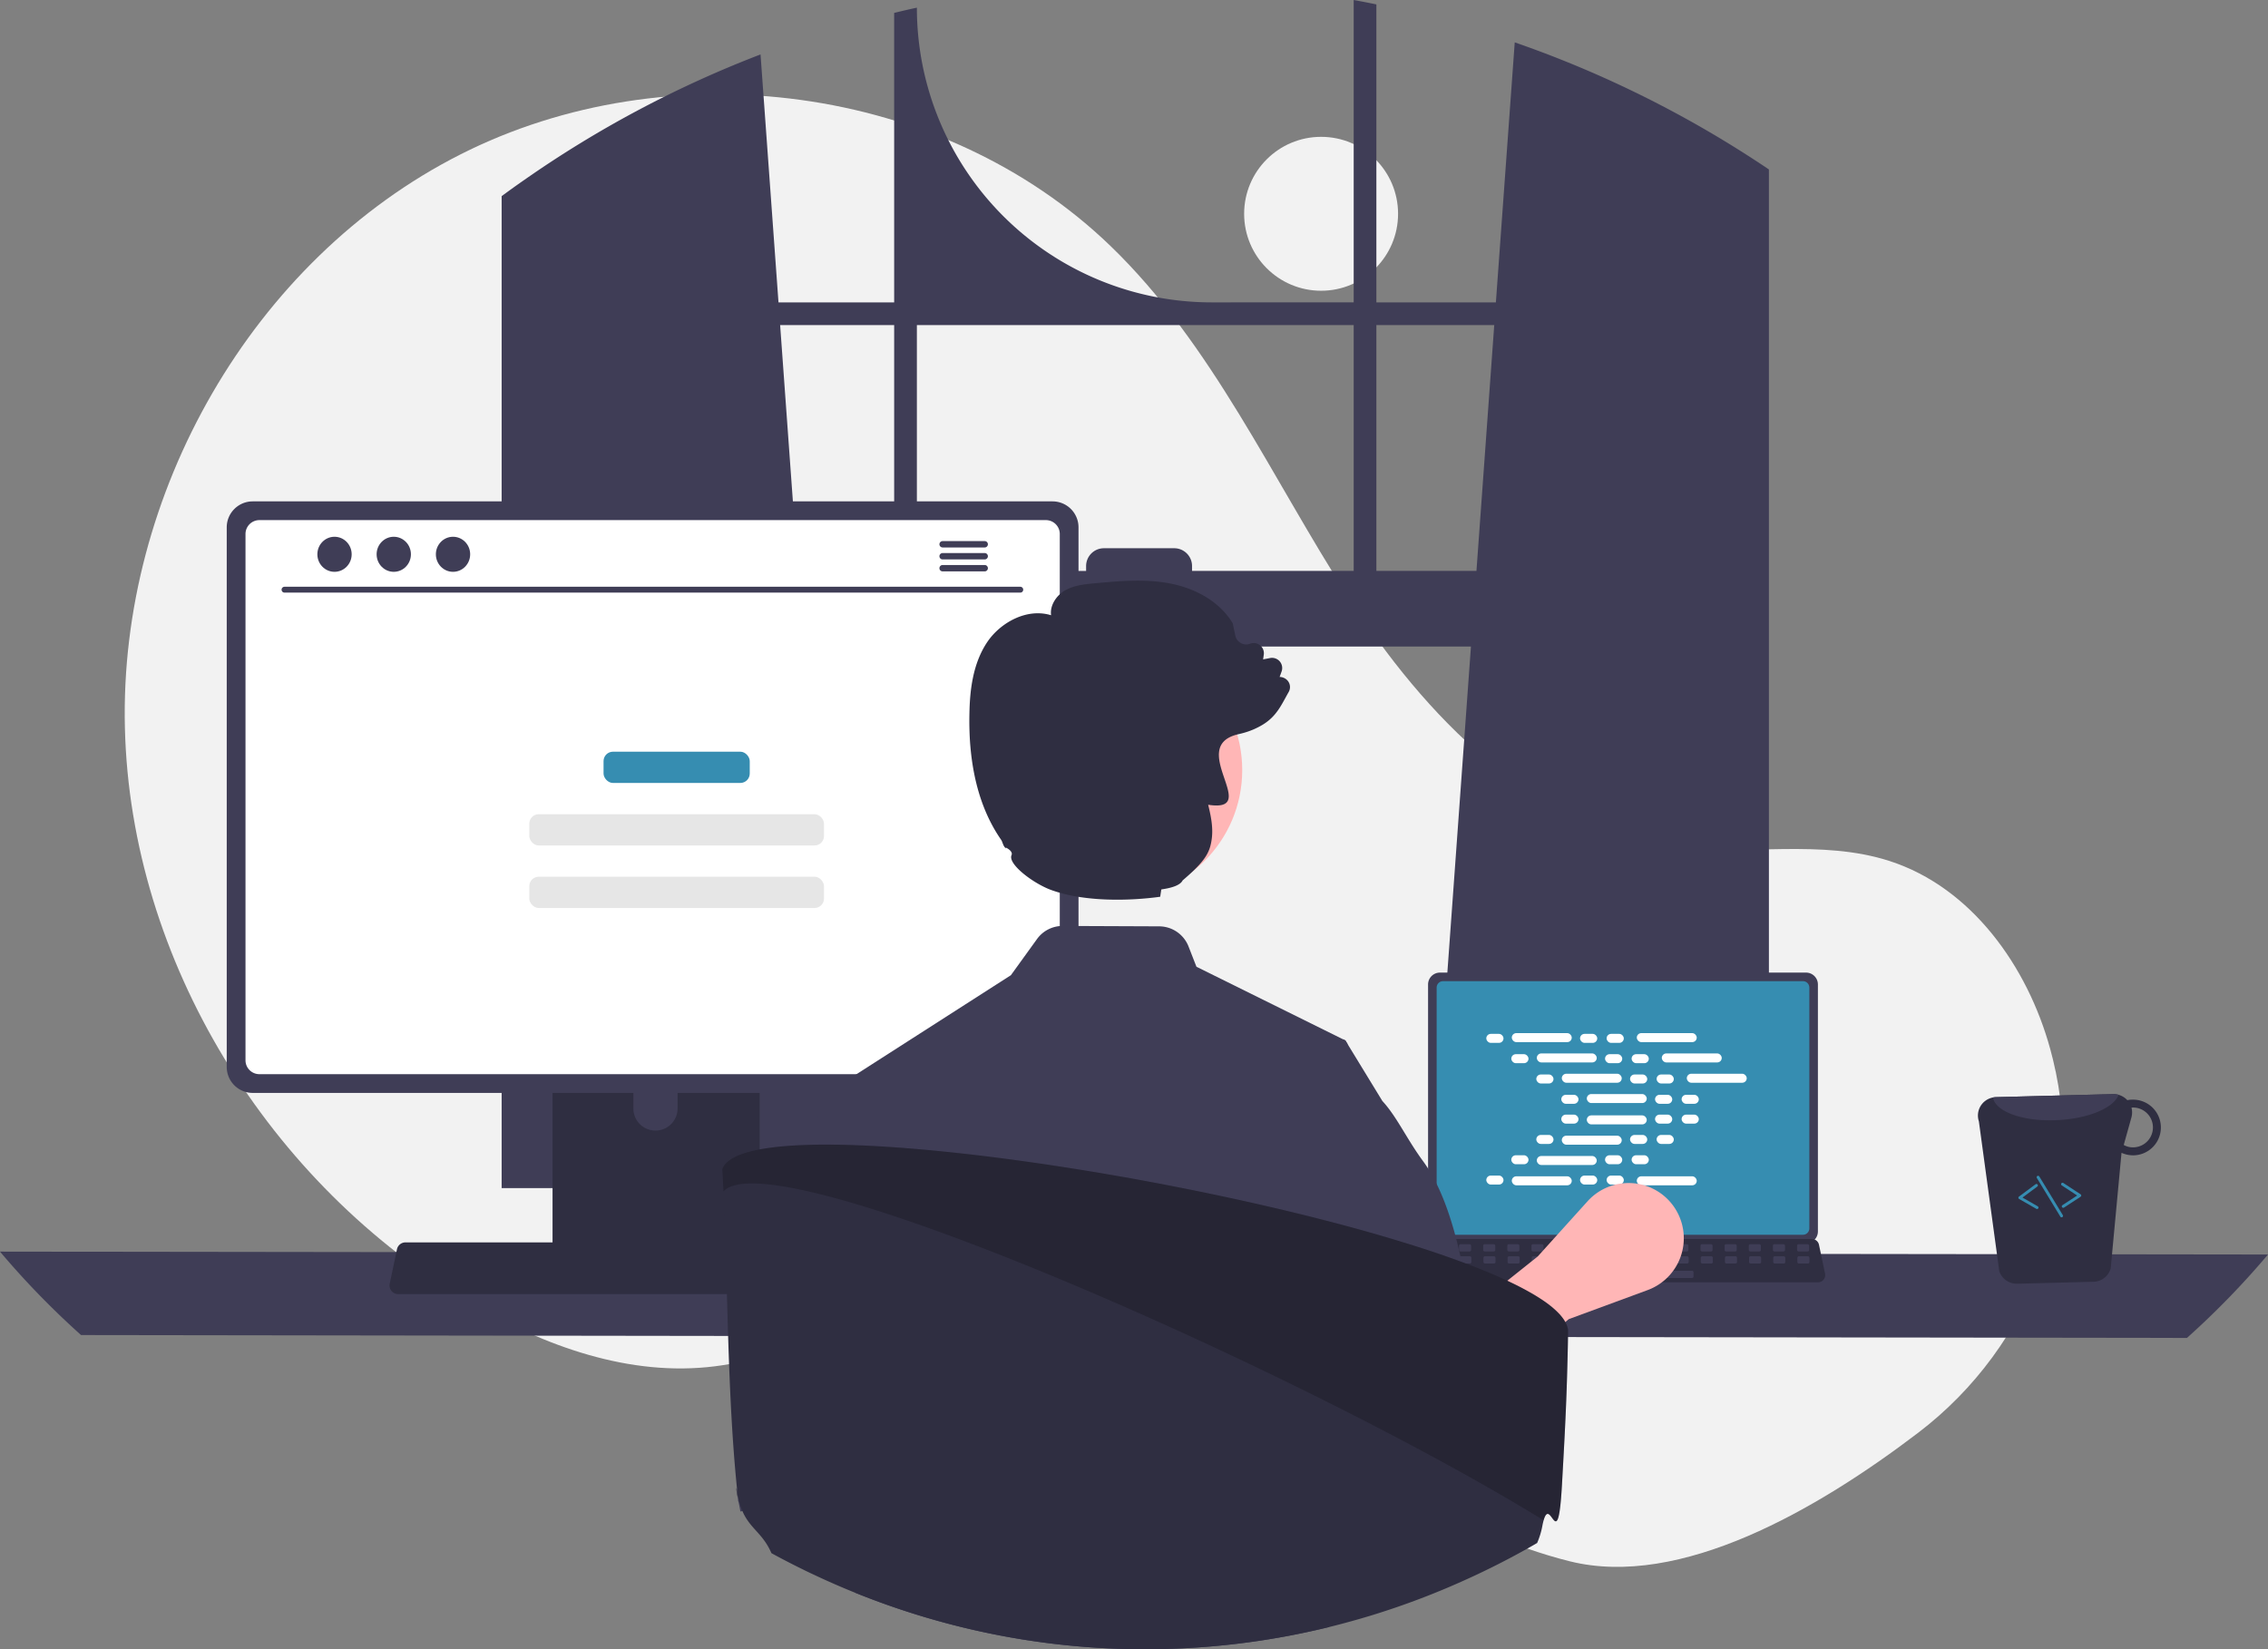 <svg viewBox="0 0 786.82 572.258" height="572.258" width="786.82" xmlns:xlink="http://www.w3.org/1999/xlink" xmlns="http://www.w3.org/2000/svg"><rect x="0" y="0" width="786.82" height="572.258" fill="#808080" stroke="none"/><circle fill="#f2f2f2" r="26.701" cy="74.182" cx="458.321"></circle><path fill="#f2f2f2" transform="translate(-206.59 -163.871)" d="M872.038,661.023c39.688-30.229,58.644-81.025,46.776-129.482q-.442-1.806-.934-3.604c-7.867-28.763-27.332-56.101-55.7-65.291-23.82-7.717-49.82-1.783-74.669-4.851-48.781-6.024-86.601-45.494-113.211-86.819-26.611-41.325-47.062-87.583-82.422-121.724-58.285-56.275-153.362-68.391-225.627-31.76C293.987,254.121,247.955,335.391,249.918,416.386c1.963,80.995,50.046,158.432,119.875,199.517,25.652,15.093,55.321,25.785,84.848,22.044,25.62-3.246,48.899-17.013,74.399-21.1,40.091-6.426,79.927,11.701,114.603,32.824,34.676,21.123,68.17,46.16,107.574,55.952C789.478,715.131,836.881,687.801,872.038,661.023Z"></path><path fill="#3f3d56" transform="translate(-206.59 -163.871)" d="M815.016,219.191c-.87-.58-1.75-1.13-2.62-1.69a380.24,380.24,0,0,0-80.31-38.93l-6.54,90.22h-41.46v-103.39c-2.61-.54-5.24-1.05-7.87-1.53v104.92H626.946A102.27,102.27,0,0,1,524.676,166.521v-0c-2.64.57-5.26,1.18-7.88,1.83v100.44h-40.13l-6.23-86.03a380.858,380.858,0,0,0-81.94,43.53c-.44.3-.88.61-1.31.91-2.21,1.55-4.39,3.13-6.56,4.73v344.19h118.27l-2.09-28.95-11.5-158.95h231.59l-11.5,158.95-2.09,28.95h116.96v-353.45Q817.656,220.901,815.016,219.191Zm-298.22,142.78h-33.39l-6.17-85.3h39.56Zm159.42,0h-56.08v-1.69a6.18,6.18,0,0,0-6.19-6.18h-24.38a6.178,6.178,0,0,0-6.18,6.18v1.69h-58.71v-85.3h151.54Zm7.87,0v-85.3h40.89l-6.17,85.3Z"></path><path fill="#3f3d56" transform="translate(-206.59 -163.871)" d="M206.59,598.162a289.003,289.003,0,0,0,28.12,28.95l730.58,1a289.003,289.003,0,0,0,28.12-28.95Z"></path><path fill="#3f3d56" transform="translate(-206.59 -163.871)" d="M702.02,505.462v85.704a4.122,4.122,0,0,0,4.119,4.119H833.143a4.122,4.122,0,0,0,4.119-4.119v-85.704a4.124,4.124,0,0,0-4.119-4.115H706.139A4.124,4.124,0,0,0,702.02,505.462Z"></path><path fill="#368db1" transform="translate(-206.59 -163.871)" d="M704.999,506.529V590.109a2.205,2.205,0,0,0,2.201,2.201H832.086a2.205,2.205,0,0,0,2.201-2.201V506.529a2.206,2.206,0,0,0-2.201-2.206H707.201A2.206,2.206,0,0,0,704.999,506.529Z"></path><path fill="#2f2e41" transform="translate(-206.59 -163.871)" d="M699.364,607.881a2.47,2.47,0,0,0,1.943.93H837.299a2.502,2.502,0,0,0,2.446-3.016l-2.111-10.027a2.507,2.507,0,0,0-1.558-1.818,2.425,2.425,0,0,0-.888-.168H703.41a2.424,2.424,0,0,0-.888.168,2.507,2.507,0,0,0-1.558,1.818l-2.111,10.027A2.501,2.501,0,0,0,699.364,607.881Z"></path><rect fill="#3f3d56" transform="translate(1457.666 1029.819) rotate(-180)" rx="0.488" height="2.513" width="4.188" y="595.588" x="830.034"></rect><rect fill="#3f3d56" transform="translate(1440.912 1029.819) rotate(-180)" rx="0.488" height="2.513" width="4.188" y="595.588" x="821.657"></rect><rect fill="#3f3d56" transform="translate(1424.158 1029.819) rotate(-180)" rx="0.488" height="2.513" width="4.188" y="595.588" x="813.28"></rect><rect fill="#3f3d56" transform="translate(1407.404 1029.819) rotate(-180)" rx="0.488" height="2.513" width="4.188" y="595.588" x="804.903"></rect><rect fill="#3f3d56" transform="translate(1390.65 1029.819) rotate(-180)" rx="0.488" height="2.513" width="4.188" y="595.588" x="796.526"></rect><rect fill="#3f3d56" transform="translate(1373.896 1029.819) rotate(-180)" rx="0.488" height="2.513" width="4.188" y="595.588" x="788.149"></rect><rect fill="#3f3d56" transform="translate(1357.142 1029.819) rotate(-180)" rx="0.488" height="2.513" width="4.188" y="595.588" x="779.772"></rect><rect fill="#3f3d56" transform="translate(1340.388 1029.819) rotate(-180)" rx="0.488" height="2.513" width="4.188" y="595.588" x="771.395"></rect><rect fill="#3f3d56" transform="translate(1323.634 1029.819) rotate(-180)" rx="0.488" height="2.513" width="4.188" y="595.588" x="763.018"></rect><rect fill="#3f3d56" transform="translate(1306.88 1029.819) rotate(-180)" rx="0.488" height="2.513" width="4.188" y="595.588" x="754.641"></rect><rect fill="#3f3d56" transform="translate(1290.126 1029.819) rotate(-180)" rx="0.488" height="2.513" width="4.188" y="595.588" x="746.264"></rect><rect fill="#3f3d56" transform="translate(1273.372 1029.819) rotate(-180)" rx="0.488" height="2.513" width="4.188" y="595.588" x="737.887"></rect><rect fill="#3f3d56" transform="translate(1256.618 1029.819) rotate(-180)" rx="0.488" height="2.513" width="4.188" y="595.588" x="729.51"></rect><rect fill="#3f3d56" transform="translate(1239.865 1029.819) rotate(-180)" rx="0.488" height="2.513" width="4.188" y="595.588" x="721.133"></rect><rect fill="#3f3d56" transform="translate(1223.111 1029.819) rotate(-180)" rx="0.488" height="2.513" width="4.188" y="595.588" x="712.756"></rect><rect fill="#3f3d56" transform="translate(1206.357 1029.819) rotate(-180)" rx="0.488" height="2.513" width="4.188" y="595.588" x="704.379"></rect><rect fill="#3f3d56" transform="translate(1457.864 1038.196) rotate(-180)" rx="0.488" height="2.513" width="4.188" y="599.777" x="830.133"></rect><rect fill="#3f3d56" transform="translate(1441.11 1038.196) rotate(-180)" rx="0.488" height="2.513" width="4.188" y="599.777" x="821.756"></rect><rect fill="#3f3d56" transform="translate(1424.356 1038.196) rotate(-180)" rx="0.488" height="2.513" width="4.188" y="599.777" x="813.379"></rect><rect fill="#3f3d56" transform="translate(1407.602 1038.196) rotate(-180)" rx="0.488" height="2.513" width="4.188" y="599.777" x="805.002"></rect><rect fill="#3f3d56" transform="translate(1390.848 1038.196) rotate(-180)" rx="0.488" height="2.513" width="4.188" y="599.777" x="796.625"></rect><rect fill="#3f3d56" transform="translate(1374.094 1038.196) rotate(-180)" rx="0.488" height="2.513" width="4.188" y="599.777" x="788.248"></rect><rect fill="#3f3d56" transform="translate(1357.34 1038.196) rotate(-180)" rx="0.488" height="2.513" width="4.188" y="599.777" x="779.871"></rect><rect fill="#3f3d56" transform="translate(1340.586 1038.196) rotate(-180)" rx="0.488" height="2.513" width="4.188" y="599.777" x="771.494"></rect><rect fill="#3f3d56" transform="translate(1323.832 1038.196) rotate(-180)" rx="0.488" height="2.513" width="4.188" y="599.777" x="763.117"></rect><rect fill="#3f3d56" transform="translate(1307.078 1038.196) rotate(-180)" rx="0.488" height="2.513" width="4.188" y="599.777" x="754.74"></rect><rect fill="#3f3d56" transform="translate(1290.324 1038.196) rotate(-180)" rx="0.488" height="2.513" width="4.188" y="599.777" x="746.363"></rect><rect fill="#3f3d56" transform="translate(1273.57 1038.196) rotate(-180)" rx="0.488" height="2.513" width="4.188" y="599.777" x="737.986"></rect><rect fill="#3f3d56" transform="translate(1256.816 1038.196) rotate(-180)" rx="0.488" height="2.513" width="4.188" y="599.777" x="729.609"></rect><rect fill="#3f3d56" transform="translate(1240.062 1038.196) rotate(-180)" rx="0.488" height="2.513" width="4.188" y="599.777" x="721.232"></rect><rect fill="#3f3d56" transform="translate(1223.309 1038.196) rotate(-180)" rx="0.488" height="2.513" width="4.188" y="599.777" x="712.855"></rect><rect fill="#3f3d56" transform="translate(1206.555 1038.196) rotate(-180)" rx="0.488" height="2.513" width="4.188" y="599.777" x="704.478"></rect><rect fill="#3f3d56" transform="translate(1348.126 1048.248) rotate(-180)" rx="0.488" height="2.513" width="33.508" y="604.803" x="760.604"></rect><rect fill="#fff" rx="1.561" height="3.122" width="5.966" y="358.737" x="515.631"></rect><rect fill="#fff" rx="1.561" height="3.122" width="5.966" y="358.737" x="548.154"></rect><rect fill="#fff" rx="1.561" height="3.122" width="5.966" y="358.737" x="557.369"></rect><rect fill="#fff" rx="1.561" height="3.122" width="20.796" y="358.477" x="524.477"></rect><rect fill="#fff" rx="1.561" height="3.122" width="20.796" y="358.477" x="567.841"></rect><rect fill="#fff" rx="1.561" height="3.122" width="5.966" y="365.784" x="524.304"></rect><rect fill="#fff" rx="1.561" height="3.122" width="5.966" y="365.784" x="556.827"></rect><rect fill="#fff" rx="1.561" height="3.122" width="5.966" y="365.784" x="566.042"></rect><rect fill="#fff" rx="1.561" height="3.122" width="20.796" y="365.523" x="533.15"></rect><rect fill="#fff" rx="1.561" height="3.122" width="20.796" y="365.523" x="576.514"></rect><rect fill="#fff" rx="1.561" height="3.122" width="5.966" y="372.83" x="532.977"></rect><rect fill="#fff" rx="1.561" height="3.122" width="5.966" y="372.83" x="565.5"></rect><rect fill="#fff" rx="1.561" height="3.122" width="5.966" y="372.83" x="574.715"></rect><rect fill="#fff" rx="1.561" height="3.122" width="20.796" y="372.57" x="541.823"></rect><rect fill="#fff" rx="1.561" height="3.122" width="20.796" y="372.57" x="585.187"></rect><rect fill="#fff" rx="1.561" height="3.122" width="5.966" y="379.877" x="541.649"></rect><rect fill="#fff" rx="1.561" height="3.122" width="5.966" y="379.877" x="574.172"></rect><rect fill="#fff" rx="1.561" height="3.122" width="5.966" y="379.877" x="583.387"></rect><rect fill="#fff" rx="1.561" height="3.122" width="20.796" y="379.617" x="550.496"></rect><rect fill="#fff" rx="1.561" height="3.122" width="5.966" y="407.898" x="548.154"></rect><rect fill="#fff" rx="1.561" height="3.122" width="5.966" y="407.898" x="557.369"></rect><rect fill="#fff" rx="1.561" height="3.122" width="20.796" y="408.158" x="567.841"></rect><rect fill="#fff" rx="1.561" height="3.122" width="5.966" y="407.898" x="515.631"></rect><rect fill="#fff" rx="1.561" height="3.122" width="20.796" y="408.158" x="524.477"></rect><rect fill="#fff" rx="1.561" height="3.122" width="5.966" y="400.851" x="524.304"></rect><rect fill="#fff" rx="1.561" height="3.122" width="5.966" y="400.851" x="556.827"></rect><rect fill="#fff" rx="1.561" height="3.122" width="5.966" y="400.851" x="566.042"></rect><rect fill="#fff" rx="1.561" height="3.122" width="20.796" y="401.111" x="533.15"></rect><rect fill="#fff" rx="1.561" height="3.122" width="5.966" y="393.804" x="532.977"></rect><rect fill="#fff" rx="1.561" height="3.122" width="5.966" y="393.804" x="565.5"></rect><rect fill="#fff" rx="1.561" height="3.122" width="5.966" y="393.804" x="574.715"></rect><rect fill="#fff" rx="1.561" height="3.122" width="20.796" y="394.064" x="541.823"></rect><rect fill="#fff" rx="1.561" height="3.122" width="5.966" y="386.758" x="541.649"></rect><rect fill="#fff" rx="1.561" height="3.122" width="5.966" y="386.758" x="574.172"></rect><rect fill="#fff" rx="1.561" height="3.122" width="5.966" y="386.758" x="583.387"></rect><rect fill="#fff" rx="1.561" height="3.122" width="20.796" y="387.018" x="550.496"></rect><path fill="#ffb6b6" transform="translate(-206.59 -163.871)" d="M711.507,654.353l-13.35-21.102,41.902-33.403,17.295-19.161a19.161,19.161,0,0,1,32.418,6.828h0a19.161,19.161,0,0,1-11.57,23.991l-27.349,10.075Z"></path><path fill="#2f2e41" transform="translate(-206.59 -163.871)" d="M398.28,501.352v102.56h71.85v-102.56a3.448,3.448,0,0,0-2.43-3.3,3.175,3.175,0,0,0-1.03-.16H401.75A3.463,3.463,0,0,0,398.28,501.352Zm28.04,35.24a7.67,7.67,0,0,1,15.34,0v11.9a7.67,7.67,0,0,1-15.34,0Z"></path><path fill="#3f3d56" transform="translate(-206.59 -163.871)" d="M398.06,600.632v9.89a1.946,1.946,0,0,0,1.93,1.94h68.43a1.94,1.94,0,0,0,1.93-1.94v-9.89Z"></path><path fill="#3f3d56" transform="translate(-206.59 -163.871)" d="M285.25,346.832V534.092a9.007,9.007,0,0,0,9,9h277.5a9.007,9.007,0,0,0,9-9V346.832a9.011,9.011,0,0,0-9-8.99H294.25A9.012,9.012,0,0,0,285.25,346.832Z"></path><path fill="#fff" transform="translate(-206.59 -163.871)" d="M291.76,349.162v182.62a4.818,4.818,0,0,0,4.81,4.81H569.44a4.818,4.818,0,0,0,4.81-4.81v-182.62a4.82,4.82,0,0,0-4.81-4.82H296.57A4.821,4.821,0,0,0,291.76,349.162Z"></path><path fill="#2f2e41" transform="translate(-206.59 -163.871)" d="M342.4,611.792a2.948,2.948,0,0,0,2.32,1.11h162.34a2.987,2.987,0,0,0,2.92-3.6l-2.52-11.97a2.993,2.993,0,0,0-1.86-2.17,2.895,2.895,0,0,0-1.06-.2H347.23a2.894,2.894,0,0,0-1.06.2,2.992,2.992,0,0,0-1.86,2.17l-2.52,11.97A2.985,2.985,0,0,0,342.4,611.792Z"></path><path fill="#3f3d56" transform="translate(-206.59 -163.871)" d="M560.585,369.499H305.261a1.016,1.016,0,0,1,0-2.031H560.585a1.016,1.016,0,0,1,0,2.031Z"></path><ellipse fill="#3f3d56" ry="6.083" rx="5.95" cy="192.33" cx="116.051"></ellipse><ellipse fill="#3f3d56" ry="6.083" rx="5.95" cy="192.33" cx="136.607"></ellipse><ellipse fill="#3f3d56" ry="6.083" rx="5.95" cy="192.33" cx="157.163"></ellipse><path fill="#3f3d56" transform="translate(-206.59 -163.871)" d="M548.206,351.622h-14.6a1.105,1.105,0,0,0,0,2.21h14.6a1.105,1.105,0,0,0,0-2.21Z"></path><path fill="#3f3d56" transform="translate(-206.59 -163.871)" d="M548.206,355.772h-14.6a1.105,1.105,0,0,0,0,2.21h14.6a1.105,1.105,0,0,0,0-2.21Z"></path><path fill="#3f3d56" transform="translate(-206.59 -163.871)" d="M548.206,359.922h-14.6a1.105,1.105,0,0,0,0,2.21h14.6a1.105,1.105,0,0,0,0-2.21Z"></path><path fill="#2f2e41" transform="translate(-206.59 -163.871)" d="M900.186,604.972a6.416,6.416,0,0,0,6.183,4.331l26.492-.682a6.329,6.329,0,0,0,5.981-4.657l3.749-40.087a9.794,9.794,0,0,0,4.238.871,9.661,9.661,0,1,0-.485-19.317,8.184,8.184,0,0,0-1.736.181,6.548,6.548,0,0,0-4.874-2.103l-40.751,1.052a5.853,5.853,0,0,0-1.005.125,6.365,6.365,0,0,0-4.873,8.265Zm43.173-43.817,2.668-9.553a6.506,6.506,0,0,0,.02-3.375c.129-0.0.244-.062.373-.062a6.91,6.91,0,0,1,.324,13.817A6.505,6.505,0,0,1,943.359,561.156Z"></path><path fill="#3f3d56" transform="translate(-206.59 -163.871)" d="M897.978,544.686c.868,4.964,10.629,8.454,22.366,7.847,10.793-.497,19.617-4.287,21.234-8.778a6.025,6.025,0,0,0-1.844-.246l-40.751,1.052A5.853,5.853,0,0,0,897.978,544.686Z"></path><path fill="#368db1" transform="translate(-206.59 -163.871)" d="M922.494,582.944a.497.497,0,0,0,.151-.066l5.753-3.766a.499.499,0,0,0,0-.836l-5.98-3.917a.5.5,0,1,0-.548.836l5.341,3.498-5.114,3.348a.5.5,0,0,0,.396.903Z"></path><path fill="#368db1" transform="translate(-206.59 -163.871)" d="M913.408,583.363a.5.5,0,0,0,.126-.918l-5.303-3.04,5.126-3.807a.5.5,0,1,0-.596-.802l-5.739,4.263a.5.5,0,0,0,.049.835l5.965,3.42A.5.5,0,0,0,913.408,583.363Z"></path><path fill="#368db1" transform="translate(-206.59 -163.871)" d="M921.922,586.244a.482.482,0,0,0,.137-.058.5.5,0,0,0,.168-.687l-8.155-13.408a.5.5,0,0,0-.854.521l8.155,13.408A.5.5,0,0,0,921.922,586.244Z"></path><rect fill="#368db1" rx="3.264" height="10.846" width="50.719" y="260.827" x="209.385"></rect><rect fill="#e6e6e6" rx="3.264" height="10.846" width="102.236" y="282.519" x="183.626"></rect><rect fill="#e6e6e6" rx="3.264" height="10.846" width="102.236" y="304.21" x="183.626"></rect><path fill="#3f3d56" transform="translate(-206.59 -163.871)" d="M497.301,540.717l.217.684.011.023,6.525,19.838,7.506,22.861,14.123,42.961.137,6.673v.023l1.049,53.684-2.909,7.278,3.274,11.932s-1.506-18.037-9.582-7.679c-4.574,5.886-9.925,11.91-14.317,17.556q9.6,3.884,19.507,7.027c1.426.456,2.863.89,4.301,1.323q.462.137.924.274a266.863,266.863,0,0,0,67.351,10.826c1.186.034,2.35.057,3.479.08.399.011.787.023,1.175.023,1.278.011,2.544.023,3.822.023q3.867,0,7.7-.114a266.853,266.853,0,0,0,56.091-7.586c-.125-7.586-.468-16.45-.958-25.918-.228-4.643-5.35-9.674-5.658-14.533-.217-3.65,4.381-7.084,4.141-10.792-1.551-22.827-3.491-14.064-4.928-30.229q-.222-2.379-.411-4.552c-.924-10.381-1.563-16.872-1.563-16.872l6.137-38.683,9.639-60.734-.742-1.221-.833-.411-50.844-25.165-2.761-7.073a10.979,10.979,0,0,0-10.141-6.947l-33.493-.137a10.931,10.931,0,0,0-8.909,4.529l-9.069,12.56Z"></path><path fill="#3f3d56" transform="translate(-206.59 -163.871)" d="M533.407,617.525,525.82,633.758l-5.179,11.088-8.909,46.646-4.46,4.734L503.45,679.467l-39.998,8.881c-1.312-7.29-.351.247-1.161-7.75.228-.228.468-.456.707-.685.639-.593,1.175-1.152,1.164-1.688-.456-27.584.913-74.526,12.343-102.966a60.053,60.053,0,0,1,7.027-13.107c.228-.308.445-.616.662-.924,5.27-7.381,8.601-14.647,13.324-19.815v-.011a.53.53,0,0,0,.08-.08.157.157,0,0,0,.046-.034l32.443-17.203,1.392,39.105.992,28.109Z"></path><path fill="#3f3d56" transform="translate(-206.59 -163.871)" d="M650.391,622.135l9.476,20.275,3.307,7.061,8.907,46.642,4.446,4.723,3.83-16.755,1.8-.369,32.459-6.722,9.461,30.046a17.984,17.984,0,0,0-3.261-22.506c-.646-.585-1.184-1.154-1.169-1.692.538-32.443-1.446-91.684-19.367-116.066-5.692-7.738-9.107-15.445-14.076-20.829-.015-.015-.015-.031-.031-.031L674.081,526.114l-.738-1.215-.831-.415Z"></path><circle fill="#ffb6b6" r="44.558" cy="267.201" cx="386.397" id="a657ec4b-47ce-4d2a-9c58-81a811696ca9"></circle><path fill="#2f2e41" transform="translate(-206.59 -163.871)" d="M653.212,399.948a3.759,3.759,0,0,0-2.69-1.19l.67-1.86a3.528,3.528,0,0,0-3.96-4.7l-2.44.47.23-1.63a3.534,3.534,0,0,0-4.73-3.82,3.766,3.766,0,0,1-3.24-.23,3.846,3.846,0,0,1-1.92-2.61l-.85-4.1-.09-.22c-4.14-6.9-12.1-11.92-21.84-13.76-8.67-1.65-17.56-.81-26.13-.02-3.4.32-7.24.68-10.44,2.64-2.72,1.68-5.02,5.04-4.55,8.43-8.45-2.59-17.51,2.58-22,9.1-5.32,7.76-6.19,17.48-6.33,25.08-.38,17.98,3.33,32.69,11,43.73.56.8.7,2.47,1.81,3.03l-.23-.37c1.24.62,2.5,1.62,2.03,2.69-1.35,3.08,7.62,9.89,13.94,12.14,11.53,4.11,26.86,3.76,37.64,2.28l.38-2.55c3.89-.53,6.63-1.54,7.4-3.12,1.36-1.16,2.52-2.2,3.53-3.16l.01-.01c.02-.02.06-.05.08-.07,4.87-4.67,6-7.33,6.51-11.38.49-3.97-.38-8-1.27-11.63,18.74,2.9-7.38-19.96,10.08-24.38a5.434,5.434,0,0,1,.61-.15c.51-.12,1.02-.24,1.51-.38a26.448,26.448,0,0,0,6.72-2.87c4.88-2.97,6.49-6.91,9.01-11.35A3.427,3.427,0,0,0,653.212,399.948Z"></path><path fill="#2f2e41" transform="translate(-206.59 -163.871)" d="M750.582,625.308c-.01,1.75-.03,4.2-.11,7.23q-.015.63-.03,1.29c-.13,5.57-.26,10.24-.47,15.43-.01.36-.02.71-.04,1.07-.28,7.24-.72,15.67-1.48,29.02-1.41,24.66-3.87,3.39-6.34,12.04-.12.43-.25.94-.37,1.54a27.916,27.916,0,0,1-1.88,6.33c-1.31.78-2.66,1.53-3.99,2.28-3.79,2.11-7.64,4.14-11.52,6.07-2.18,1.08-4.37,2.14-6.57,3.16-.35.16-.69.32-1.03.47a270.887,270.887,0,0,1-34.75,13.26c-2.32.7-4.63,1.38-6.97,2.01-2.44.68-4.88,1.32-7.35,1.92a266.893,266.893,0,0,1-56.09,7.59c-2.55.08-5.12.11-7.7.11-1.28,0-2.54-.01-3.82-.02-.39,0-.78-.01-1.17-.02-1.13-.03-2.3-.05-3.48-.08a266.663,266.663,0,0,1-67.35-10.83l-.93-.27c-1.44-.44-2.87-.87-4.3-1.33q-9.9-3.135-19.51-7.02-7.335-2.955-14.5-6.34a.339.339,0,0,1-.12-.06c-1-.46-2.01-.94-3.01-1.43-.13-.07-.27-.14-.41-.21q-5.595-2.73-11.07-5.72c-3.07-7.05-7.39-8.4-10.07-14.6a25.874,25.874,0,0,1-1.68-5.74c0-.02-.01-.04-.01-.07.28,3.72-1.19-6.6-.01-.04-.01-.12-.02-.25-.03-.4-.03-.36-.07-.8-.13-1.35-3.43-33.49-3.21-71.79-4.7-103.35q-.15-3.06-.31-5.86c-.03-.62-.07-1.23-.11-1.83.07-.18.15-.37.24-.55a1.002,1.002,0,0,1,.07-.15,1.623,1.623,0,0,1,.1-.18c.02-.03.05-.07.07-.1a.917.917,0,0,1,.05-.1c.09-.14.19-.29.3-.43.05-.06.09-.11.14-.16a.808.808,0,0,1,.12-.14.637.637,0,0,1,.11-.13c.04-.04.08-.09.13-.14a.302.302,0,0,1,.08-.08,2.033,2.033,0,0,1,.26-.25,9.624,9.624,0,0,1,1.14-.9c.14-.09.29-.18.43-.28a19.135,19.135,0,0,1,3.17-1.52c.38-.14.76-.27,1.17-.41.15-.04.29-.09.44-.14.22-.07.44-.14.67-.19,1.14-.34,2.37-.63,3.7-.9.16-.03.33-.06.5-.1.24-.05.49-.09.74-.13.34-.06.69-.12,1.04-.18,2.97-.47,6.34-.82,10.06-1.05q.525-.03,1.05-.06c.41-.02.82-.04,1.24-.06.35-.02.71-.03,1.07-.04.35-.02.71-.03,1.08-.04,1.01-.03,2.05-.06,3.11-.08,3.02-.06,6.2-.04,9.54.03,1.55.04,3.13.08,4.75.15.11,0,.21.01.31.01,1.41.05,2.83.11,4.29.19,1.02.05,2.05.1,3.08.16.97.06,1.95.12,2.94.19.77.04,1.54.1,2.32.15.66.05,1.32.1,1.98.14l.9.06c.49.04.98.07,1.48.12,1.1.09,2.2.18,3.32.27,1.11.1,2.24.2,3.37.3s2.27.21,3.41.32c.12.01.23.02.34.03,1.04.11,2.08.21,3.13.32.24.02.49.04.73.07,1.001.101,2.022.218,3.032.326.31.033.618.066.929.1.791.086,1.572.161,2.368.254,1.05.12,2.12.23,3.16.37.81.09,1.62.18,2.43.28,1.27.15,2.56.31,3.85.48.49.06.98.12,1.47.19,3.68.46,7.4.97,11.18,1.5,5.73.81,11.55,1.69,17.41,2.64q8.805,1.425,17.71,3.01c1.5.27,3,.54,4.51.82q1.02.195,2.04.39c1.16.21,2.32.43,3.48.65,1.16.22,2.32.44,3.48.67,1.38.27,2.77.54,4.15.81,9.09,1.8,18.13,3.72,26.95,5.73,1.45.33,2.9.67,4.34,1q4.32,1.005,8.56,2.04c.78.18,1.55.37,2.32.56,1.92.48,3.84.96,5.73,1.45l.33.09c1.39.34,2.75.69,4.11,1.05q4.815,1.26,9.47,2.55,3.09.855,6.11,1.73c3.01.87,5.96,1.75,8.83,2.64.71.22,1.42.44,2.12.65,2.1.65,4.17,1.31,6.18,1.97,1.6.52,3.16,1.05,4.7,1.58q2.31.795,4.53,1.59c.95.34,1.89.7,2.83,1.04,1.35.5,2.68,1,3.98,1.5.4.15.79.31,1.18.46.25.11.49.2.73.3.47.19.95.37,1.41.56.47.18.93.37,1.39.57.45.18.91.37,1.35.56.45.18.89.37,1.33.57.37.15.73.31,1.08.47.71.31,1.42.62,2.11.94.34.16.68.31,1.02.47l.78.36c.11.06.22.11.33.16.25.12.51.25.76.37.58.27,1.15.56,1.71.83.75.38,1.48.76,2.18,1.13.71.38,1.4.76,2.06,1.13.11.06.21.12.32.18.15.08.3.17.45.25.51.29,1,.59,1.49.88.96.59,1.87,1.17,2.72,1.75.19.13.37.26.56.38.63.45,1.23.89,1.79,1.34,0,.01,0,.01.01.01.19.14.37.29.55.43.15.14.31.26.46.4.52.45,1,.88,1.44,1.32a5.667,5.667,0,0,1,.42.43,1.208,1.208,0,0,1,.16.16c.2.2.38.4.55.6a.553.553,0,0,1,.07.09c.24.28.46.56.67.84.1.14.21.28.3.42.12.17.24.35.34.52.09.14.17.29.25.43a7.257,7.257,0,0,1,.54,1.13,5.241,5.241,0,0,1,.27.82A5.844,5.844,0,0,1,750.582,625.308Z"></path><path opacity="0.2" transform="translate(-206.59 -163.871)" d="M750.582,625.308c-.01,1.75-.03,4.2-.11,7.23-.01.42-.03.85-.04,1.29-.1,4.25-.25,9.5-.46,15.43-.01.36-.02.71-.04,1.07-.28,7.24-.72,15.67-1.48,29.02-1.41,24.66-3.87,3.39-6.34,12.04-6.86-4.22-14.38-8.64-22.42-13.18q-2.175-1.23-4.39-2.47c-16.08-8.97-34.04-18.37-52.79-27.68-.74-.37-1.49-.74-2.23-1.1-42.95-21.23-89.83-41.88-127.81-55.66-7.33-2.66-14.33-5.06-20.91-7.17-13.86-4.43-25.84-7.53-35.06-8.87-9.6-1.4-16.23-.9-18.91,1.99q-.15-3.06-.31-5.86-.06-.93-.12-1.83c.062-.165.142-.322.22-.48.011-.023.019-.047.03-.07a1.002,1.002,0,0,1,.07-.15,1.623,1.623,0,0,1,.1-.18,1.06,1.06,0,0,1,.12-.2c.09-.14.19-.29.3-.43a3.483,3.483,0,0,1,.26-.3.637.637,0,0,1,.11-.13c.04-.04.08-.09.13-.14a.302.302,0,0,1,.08-.08,2.033,2.033,0,0,1,.26-.25,9.624,9.624,0,0,1,1.14-.9c.14-.09.29-.18.43-.28a19.135,19.135,0,0,1,3.17-1.52c.38-.14.76-.27,1.17-.41.15-.04.29-.09.44-.14.22-.07.44-.14.67-.19,1.14-.34,2.37-.63,3.7-.9.4-.08.82-.16,1.24-.23.34-.06.69-.12,1.04-.18,2.97-.47,6.34-.82,10.06-1.05q.525-.03,1.05-.06c.41-.02.82-.04,1.24-.06.35-.02.71-.03,1.07-.04.35-.02.71-.03,1.08-.04,1.01-.03,2.05-.06,3.11-.08,3.02-.05,6.2-.03,9.54.04,1.55.03,3.13.08,4.75.15.1,0,.21.01.31.01,1.41.04,2.84.11,4.29.18,1.02.05,2.05.1,3.08.16.97.06,1.95.12,2.94.19.77.04,1.54.1,2.32.15.66.05,1.32.1,1.98.14.79.06,1.58.12,2.38.18,1.1.09,2.2.18,3.32.27,1.11.1,2.24.2,3.37.3s2.27.21,3.41.32c.12.01.23.02.34.03,1.04.11,2.08.21,3.13.32q8.73.885,17.97,2.07,5.52.705,11.18,1.51c5.73.81,11.55,1.69,17.41,2.63q8.805,1.425,17.71,3.01c1.5.27,3,.54,4.51.82q2.76.51,5.52,1.04c1.16.22,2.32.44,3.48.67,1.38.27,2.77.54,4.15.81,9.09,1.8,18.13,3.72,26.95,5.73,1.45.33,2.9.67,4.34,1q4.32,1.005,8.56,2.04c.78.19,1.55.38,2.32.57q2.895.72,5.73,1.44v.01c.11.02.22.05.33.08,1.38.35,2.75.7,4.11,1.06q4.815,1.26,9.47,2.54c2.06.58,4.1,1.15,6.11,1.73,3.01.88,5.96,1.76,8.83,2.64.71.22,1.42.44,2.12.65q3.15.99,6.18,1.97c1.6.52,3.16,1.05,4.7,1.58q2.31.795,4.53,1.59c.96.34,1.9.69,2.83,1.03,1.36.5,2.68,1,3.98,1.51.4.15.79.31,1.18.46.73.28,1.44.57,2.14.86.47.18.93.37,1.39.57.45.18.91.37,1.35.56.45.18.89.37,1.33.57.37.15.73.31,1.08.47.71.31,1.42.62,2.11.94.34.16.68.31,1.02.47l.78.36c.11.06.22.11.33.16.85.4,1.67.8,2.47,1.2.75.38,1.48.76,2.18,1.13.83.44,1.62.87,2.38,1.31.15.08.3.17.45.25.51.29,1,.59,1.49.88.96.59,1.87,1.17,2.72,1.75.84.58,1.62,1.15,2.35,1.72,0,.01,0,.01.01.01.35.28.69.56,1.01.83.52.45,1,.88,1.44,1.32a5.667,5.667,0,0,1,.42.43,1.208,1.208,0,0,1,.16.16c.21.23.42.46.62.69.24.28.46.56.67.84.1.14.21.28.3.42.12.17.24.35.34.52.09.14.17.29.25.43a7.257,7.257,0,0,1,.54,1.13,6.053,6.053,0,0,1,.27.82A5.844,5.844,0,0,1,750.582,625.308Z"></path></svg> 